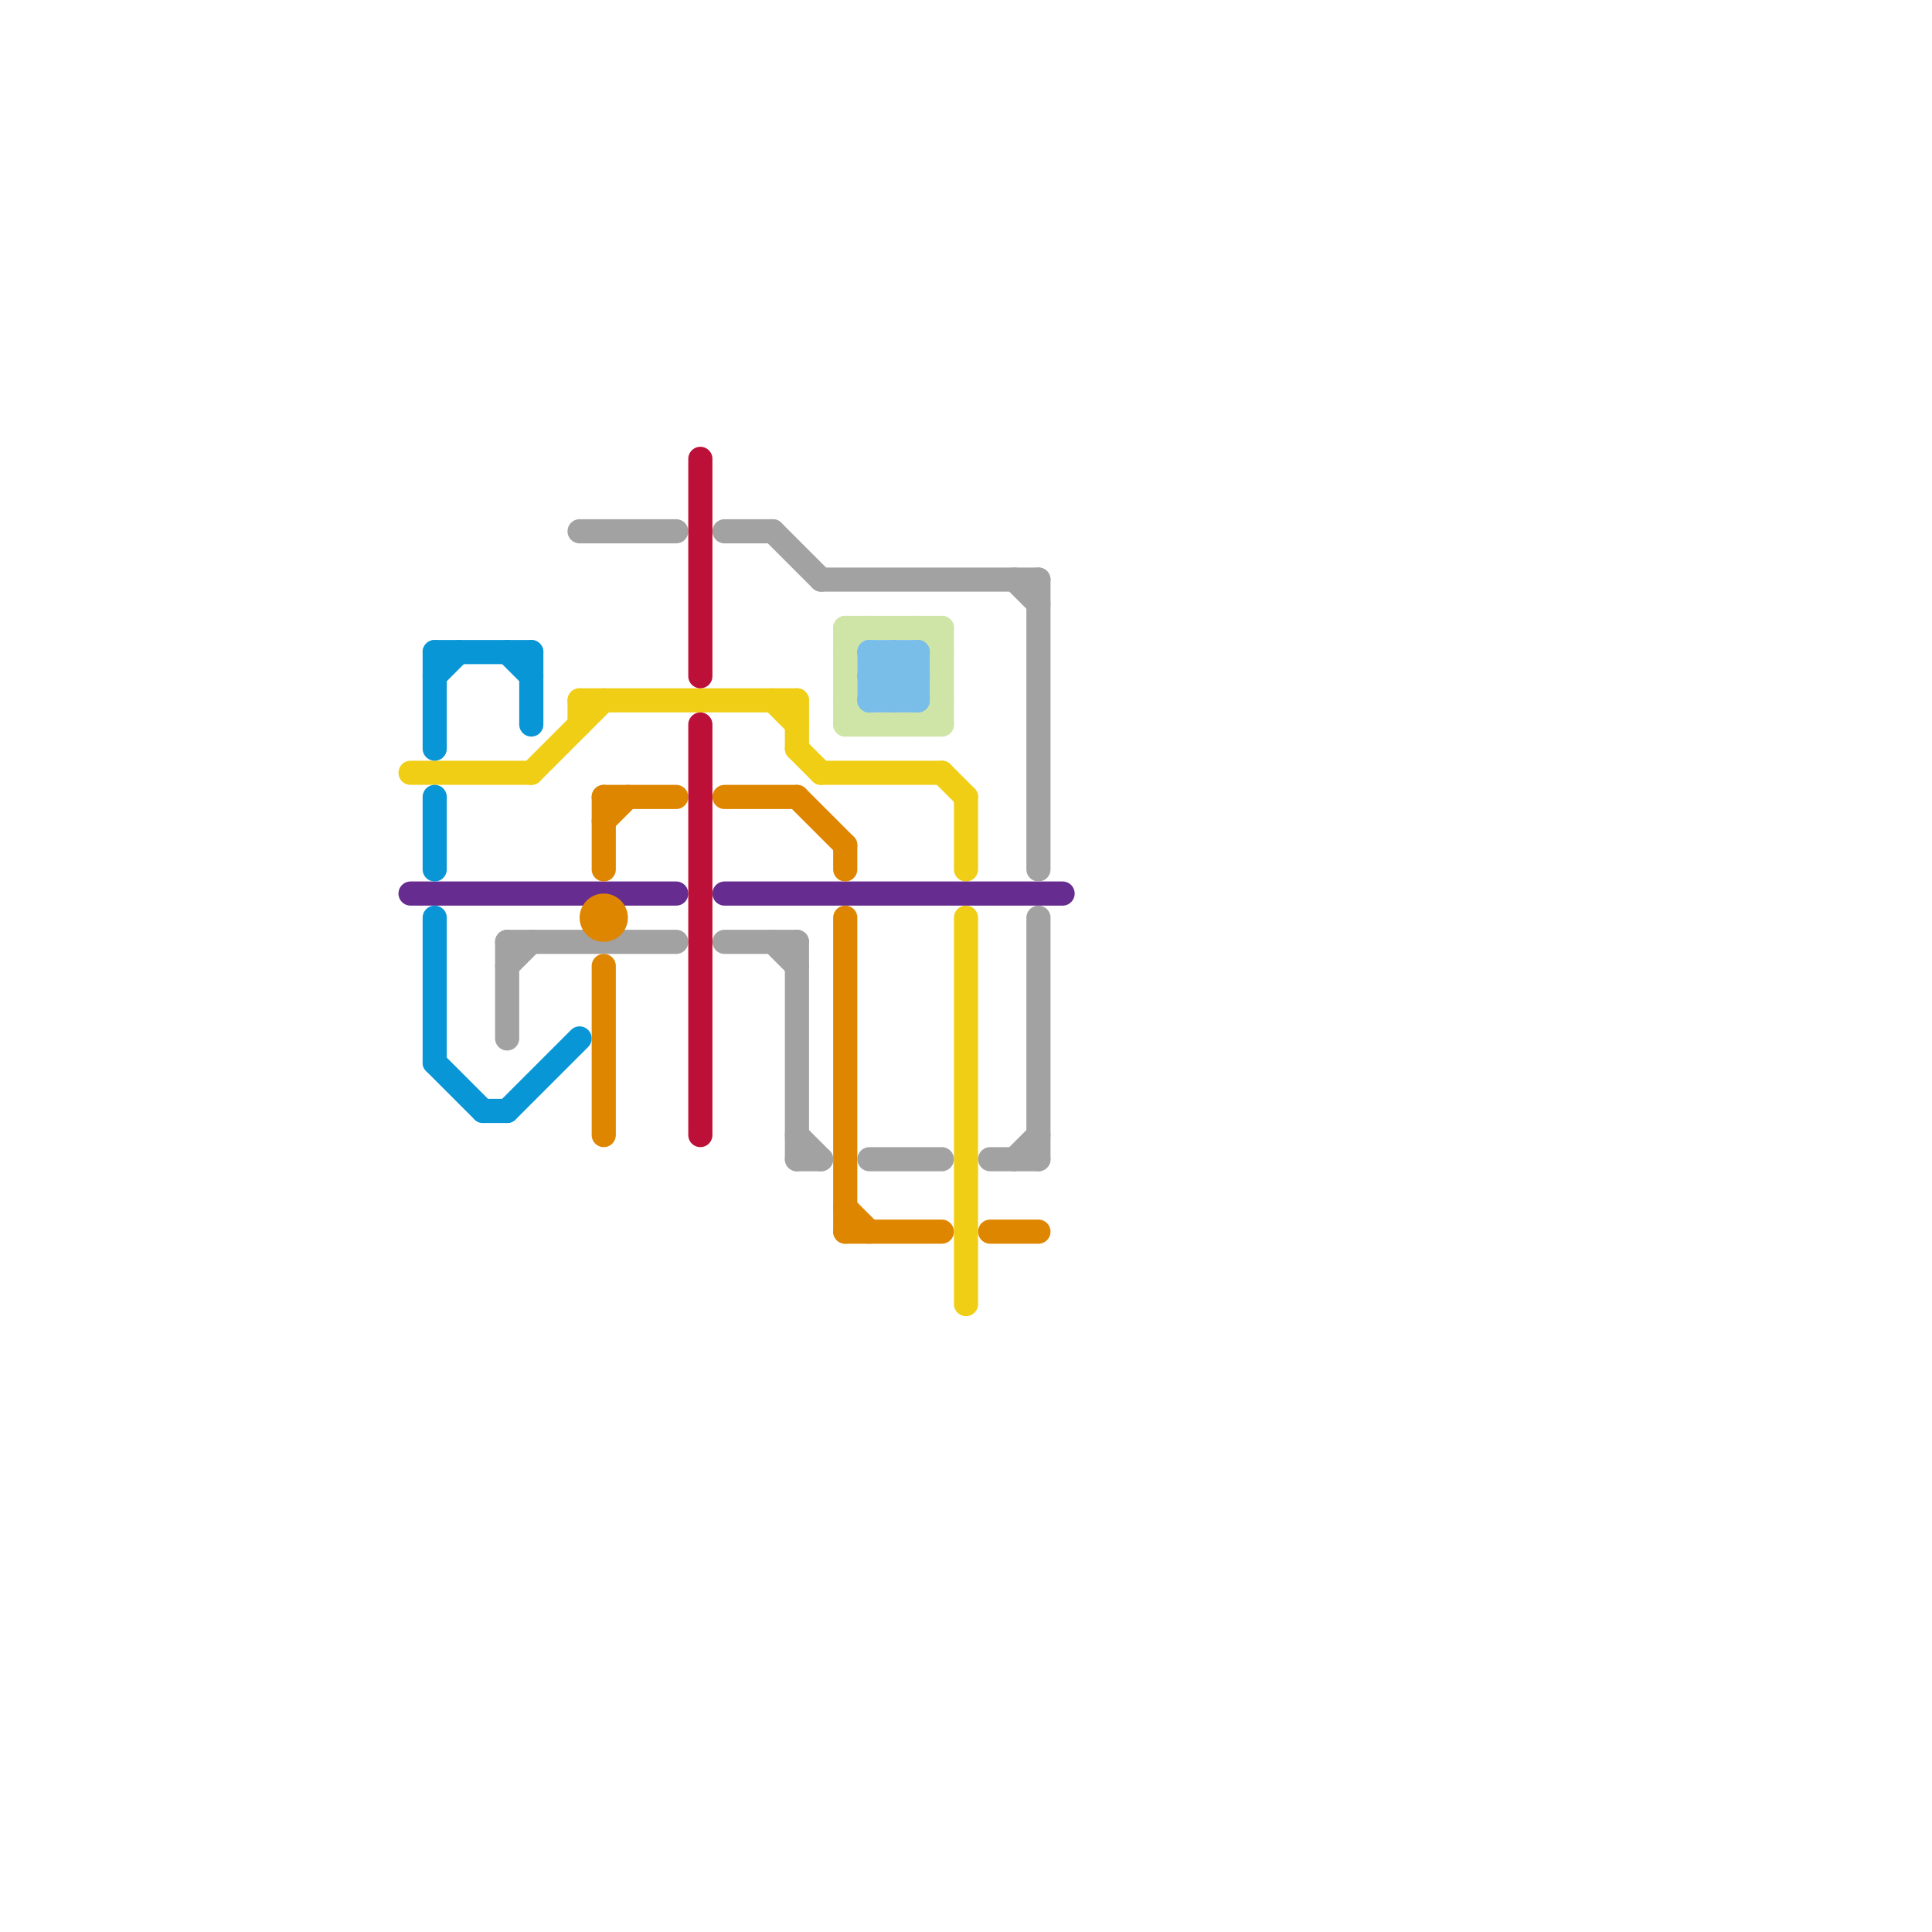 
<svg version="1.1" xmlns="http://www.w3.org/2000/svg" viewBox="0 0 80 80">
<style>text { font: 1px Helvetica; font-weight: 600; white-space: pre; dominant-baseline: central; } line { stroke-width: 1; fill: none; stroke-linecap: round; stroke-linejoin: round; } .c0 { stroke: #f0ce15 } .c1 { stroke: #662c90 } .c2 { stroke: #0896d7 } .c3 { stroke: #a2a2a2 } .c4 { stroke: #df8600 } .c5 { stroke: #bd1038 } .c6 { stroke: #cfe4a7 } .c7 { stroke: #79bde9 }</style><defs><g id="wm-xf"><circle r="1.2" fill="#000"/><circle r="0.9" fill="#fff"/><circle r="0.6" fill="#000"/><circle r="0.3" fill="#fff"/></g><g id="wm"><circle r="0.6" fill="#000"/><circle r="0.3" fill="#fff"/></g></defs><line class="c0" x1="33" y1="29" x2="33" y2="31"/><line class="c0" x1="22" y1="32" x2="25" y2="29"/><line class="c0" x1="33" y1="31" x2="34" y2="32"/><line class="c0" x1="17" y1="32" x2="22" y2="32"/><line class="c0" x1="40" y1="33" x2="40" y2="36"/><line class="c0" x1="40" y1="38" x2="40" y2="54"/><line class="c0" x1="24" y1="29" x2="24" y2="30"/><line class="c0" x1="32" y1="29" x2="33" y2="30"/><line class="c0" x1="24" y1="29" x2="33" y2="29"/><line class="c0" x1="34" y1="32" x2="39" y2="32"/><line class="c0" x1="39" y1="32" x2="40" y2="33"/><line class="c1" x1="30" y1="37" x2="44" y2="37"/><line class="c1" x1="17" y1="37" x2="28" y2="37"/><line class="c2" x1="20" y1="46" x2="21" y2="46"/><line class="c2" x1="18" y1="27" x2="22" y2="27"/><line class="c2" x1="18" y1="27" x2="18" y2="31"/><line class="c2" x1="18" y1="28" x2="19" y2="27"/><line class="c2" x1="22" y1="27" x2="22" y2="30"/><line class="c2" x1="18" y1="33" x2="18" y2="36"/><line class="c2" x1="18" y1="38" x2="18" y2="44"/><line class="c2" x1="18" y1="44" x2="20" y2="46"/><line class="c2" x1="21" y1="27" x2="22" y2="28"/><line class="c2" x1="21" y1="46" x2="24" y2="43"/><line class="c3" x1="43" y1="38" x2="43" y2="48"/><line class="c3" x1="21" y1="40" x2="22" y2="39"/><line class="c3" x1="30" y1="39" x2="33" y2="39"/><line class="c3" x1="32" y1="22" x2="34" y2="24"/><line class="c3" x1="33" y1="39" x2="33" y2="48"/><line class="c3" x1="42" y1="48" x2="43" y2="47"/><line class="c3" x1="21" y1="39" x2="28" y2="39"/><line class="c3" x1="42" y1="24" x2="43" y2="25"/><line class="c3" x1="33" y1="47" x2="34" y2="48"/><line class="c3" x1="24" y1="22" x2="28" y2="22"/><line class="c3" x1="21" y1="39" x2="21" y2="43"/><line class="c3" x1="30" y1="22" x2="32" y2="22"/><line class="c3" x1="34" y1="24" x2="43" y2="24"/><line class="c3" x1="43" y1="24" x2="43" y2="36"/><line class="c3" x1="33" y1="48" x2="34" y2="48"/><line class="c3" x1="36" y1="48" x2="39" y2="48"/><line class="c3" x1="32" y1="39" x2="33" y2="40"/><line class="c3" x1="41" y1="48" x2="43" y2="48"/><line class="c4" x1="35" y1="50" x2="36" y2="51"/><line class="c4" x1="25" y1="33" x2="28" y2="33"/><line class="c4" x1="41" y1="51" x2="43" y2="51"/><line class="c4" x1="33" y1="33" x2="35" y2="35"/><line class="c4" x1="35" y1="35" x2="35" y2="36"/><line class="c4" x1="35" y1="38" x2="35" y2="51"/><line class="c4" x1="30" y1="33" x2="33" y2="33"/><line class="c4" x1="35" y1="51" x2="39" y2="51"/><line class="c4" x1="25" y1="34" x2="26" y2="33"/><line class="c4" x1="25" y1="40" x2="25" y2="47"/><line class="c4" x1="25" y1="33" x2="25" y2="36"/><circle cx="25" cy="38" r="1" fill="#df8600" /><line class="c5" x1="29" y1="30" x2="29" y2="47"/><line class="c5" x1="29" y1="19" x2="29" y2="28"/><line class="c6" x1="35" y1="26" x2="35" y2="30"/><line class="c6" x1="38" y1="30" x2="39" y2="29"/><line class="c6" x1="35" y1="26" x2="39" y2="26"/><line class="c6" x1="35" y1="30" x2="39" y2="30"/><line class="c6" x1="39" y1="26" x2="39" y2="30"/><line class="c6" x1="38" y1="26" x2="39" y2="27"/><line class="c6" x1="35" y1="27" x2="36" y2="26"/><line class="c6" x1="35" y1="29" x2="36" y2="30"/><line class="c7" x1="36" y1="28" x2="38" y2="28"/><line class="c7" x1="36" y1="29" x2="38" y2="29"/><line class="c7" x1="36" y1="27" x2="38" y2="27"/><line class="c7" x1="36" y1="28" x2="37" y2="27"/><line class="c7" x1="37" y1="27" x2="38" y2="28"/><line class="c7" x1="36" y1="27" x2="36" y2="29"/><line class="c7" x1="36" y1="27" x2="38" y2="29"/><line class="c7" x1="36" y1="28" x2="37" y2="29"/><line class="c7" x1="36" y1="29" x2="38" y2="27"/><line class="c7" x1="38" y1="27" x2="38" y2="29"/><line class="c7" x1="37" y1="27" x2="37" y2="29"/><line class="c7" x1="37" y1="29" x2="38" y2="28"/>
</svg>
